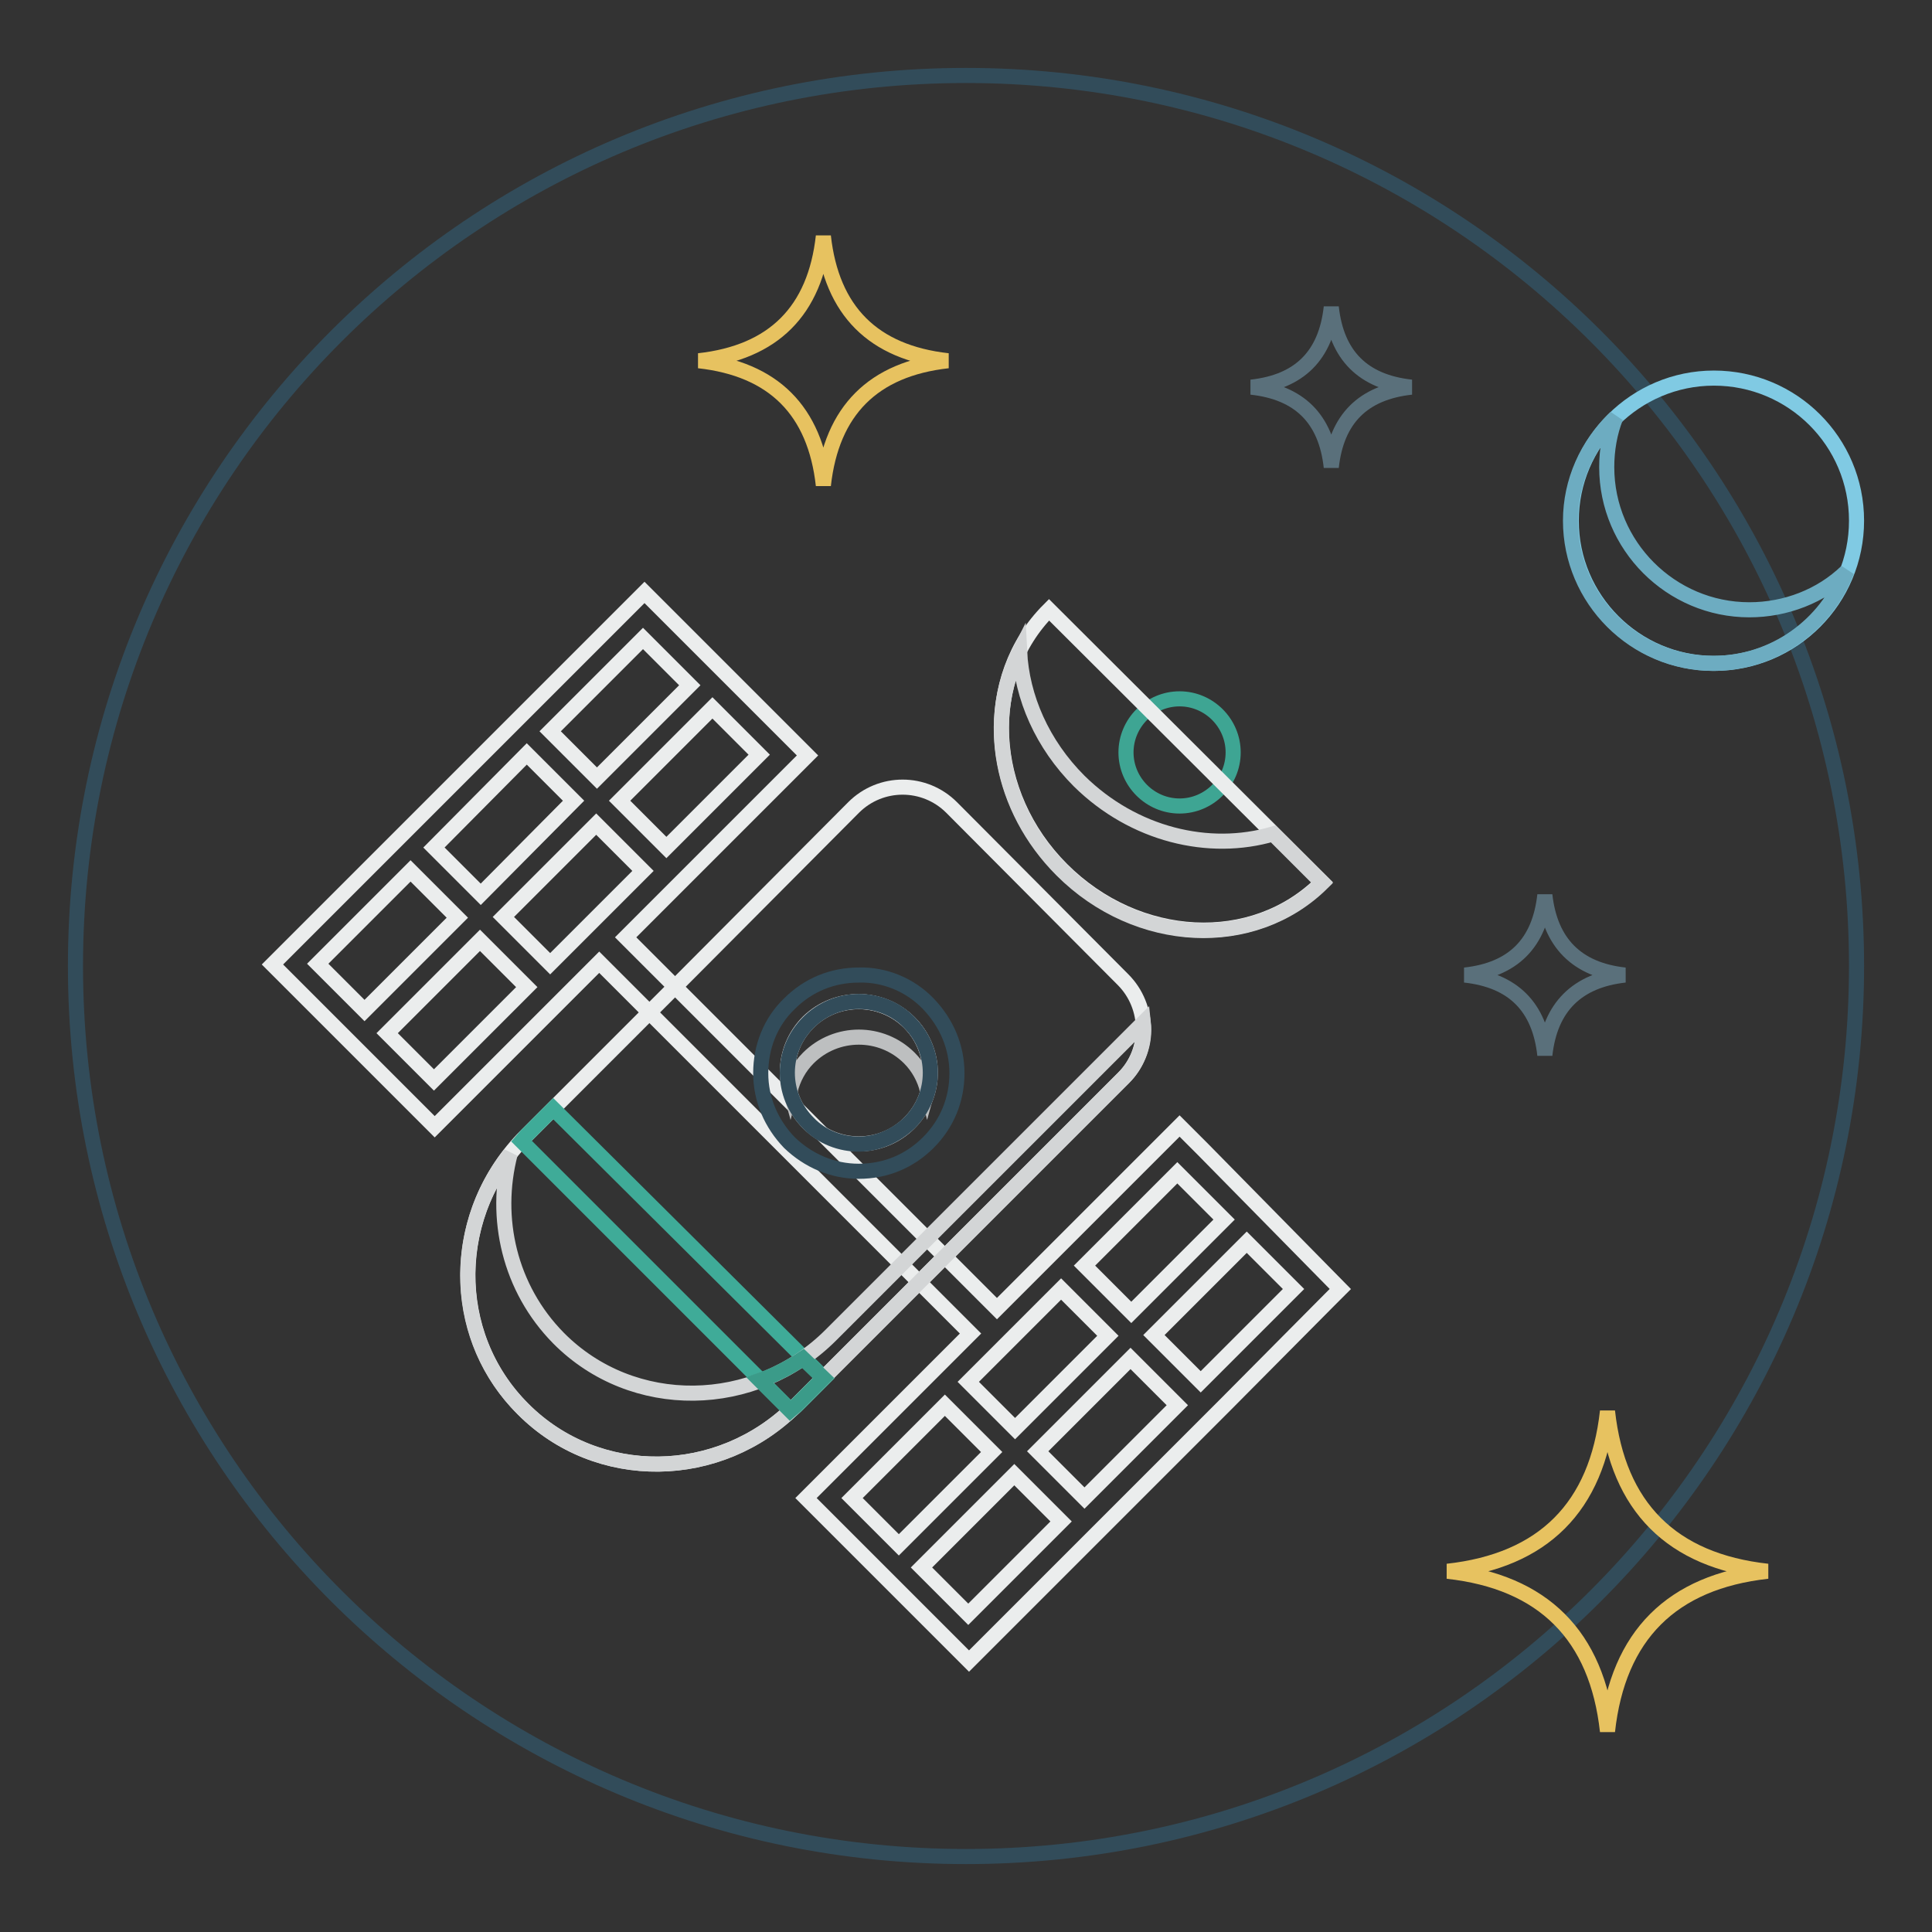 <?xml version="1.0" encoding="utf-8"?>
<!-- Svg Vector Icons : http://www.onlinewebfonts.com/icon -->
<!DOCTYPE svg PUBLIC "-//W3C//DTD SVG 1.1//EN" "http://www.w3.org/Graphics/SVG/1.1/DTD/svg11.dtd">
<svg version="1.1" xmlns="http://www.w3.org/2000/svg" xmlns:xlink="http://www.w3.org/1999/xlink" x="0px" y="0px" viewBox="0 0 256 256" enable-background="new 0 0 256 256" xml:space="preserve">
<rect x="0" y="0" width="256" height="256" fill="#333333" stroke="none"/>
<g> <path stroke-width="2" fill-opacity="0" stroke="#324c5a"  d="M128,10c65.2,0,118,52.8,118,118c0,65.2-52.8,118-118,118c-65.2,0-118-52.8-118-118C10,62.8,62.8,10,128,10 z"/> <path stroke-width="2" fill-opacity="0" stroke="#80cae3"  d="M227.1,50.1c10.4,0,18.9,8.4,18.9,18.9c0,10.4-8.4,18.9-18.9,18.9c0,0,0,0,0,0c-10.4,0-18.9-8.5-18.9-18.9 C208.2,58.6,216.7,50.1,227.1,50.1z"/> <path stroke-width="2" fill-opacity="0" stroke="#5a707b"  d="M204.7,118.6c-0.7,6.4-4.2,9.9-10.6,10.6c6.4,0.7,9.9,4.2,10.6,10.6c0.7-6.4,4.3-9.9,10.6-10.6 C208.9,128.5,205.4,124.9,204.7,118.6L204.7,118.6z M176.4,40.7c-0.7,6.4-4.2,9.9-10.6,10.6c6.4,0.7,9.9,4.2,10.6,10.6 c0.7-6.4,4.2-9.9,10.6-10.6C180.6,50.6,177.1,47.1,176.4,40.7L176.4,40.7z"/> <path stroke-width="2" fill-opacity="0" stroke="#e7c260"  d="M213,187c-1.4,12.7-8.5,19.8-21.2,21.2c12.7,1.4,19.8,8.5,21.2,21.2c1.4-12.7,8.5-19.8,21.2-21.2 C221.5,206.8,214.4,199.7,213,187L213,187z M109.1,31.3c-1.1,9.9-6.6,15.4-16.5,16.5c9.9,1.1,15.4,6.6,16.5,16.5 c1.1-9.9,6.6-15.4,16.5-16.5C115.7,46.7,110.2,41.2,109.1,31.3z"/> <path stroke-width="2" fill-opacity="0" stroke="#ebeded"  d="M177.6,170.8l-1.5,1.5l-13.8,13.9l-2.1,2.1l-31.8,31.8l-1.5-1.5h0l-1.5-1.5L108.3,200l-1.5-1.5l21.8-21.8 l-49.2-49.2l-21.8,21.8l-3.1-3.1l-16.9-16.9l-1.5-1.5l46.2-46.2l3.1-3.1l3.1,3.1l18.5,18.5l-1.5,1.5l-14.7,14.7l-2.2,2.2l-5.7,5.7 l49.2,49.2l21.1-21.1l3.1-3.1l3.1,3.1L177.6,170.8z M57.5,143.1l12.3-12.3l-6.2-6.2l-12.3,12.3L57.5,143.1z M48.3,133.9l12.3-12.3 l-6.2-6.2l-12.3,12.3L48.3,133.9z M57.5,112.3l6.2,6.2L76,106.1l-6.2-6.2L57.5,112.3z M85.2,84.6L72.9,96.9l6.2,6.2l12.3-12.3 L85.2,84.6z M88.3,112.3l12.3-12.3l-6.2-6.2l-12.3,12.3L88.3,112.3z M85.2,115.4l-6.2-6.2l-12.3,12.3l6.2,6.2L85.2,115.4 L85.2,115.4z M171.4,170.8l-6.2-6.2l-12.3,12.3l6.2,6.2L171.4,170.8z M156,186.2l-6.2-6.2l-12.3,12.3l6.2,6.2L156,186.2L156,186.2z  M128.3,213.9l12.3-12.3l-6.2-6.2l-12.3,12.3L128.3,213.9z M112.9,198.5l6.2,6.2l12.3-12.3l-6.2-6.2L112.9,198.5z M128.3,183.1 l6.2,6.2l12.3-12.3l-6.2-6.2L128.3,183.1L128.3,183.1z M143.7,167.7l6.2,6.2l12.3-12.3l-6.2-6.2L143.7,167.7z"/> <path stroke-width="2" fill-opacity="0" stroke="#3ea593"  d="M156.3,92.6c3.9,0,7.1,3.2,7.1,7.1c0,3.9-3.2,7.1-7.1,7.1c-3.9,0-7.1-3.2-7.1-7.1 C149.2,95.8,152.4,92.6,156.3,92.6L156.3,92.6z"/> <path stroke-width="2" fill-opacity="0" stroke="#ebeded"  d="M148.9,142.8l-19.8,19.8l-23.7,23.7c-10.1,10.1-26.3,10.3-36.1,0.4c-9.9-9.9-9.7-26.1,0.4-36.2l20.7-20.7v0 l22.7-22.8c3.6-3.6,9.4-3.6,13,0c0,0,0,0,0,0l22.7,22.8C152.4,133.4,152.4,139.3,148.9,142.8L148.9,142.8z M175.2,116.9 c-9.1,9.1-24.5,8.3-34.5-1.7c-10-10-10.7-25.4-1.7-34.4L175.2,116.9z"/> <path stroke-width="2" fill-opacity="0" stroke="#d3d5d6"  d="M120.5,135.5c3.7,3.7,3.7,9.6,0,13.3c0,0,0,0,0,0c-3.7,3.7-9.7,3.7-13.4,0c-3.7-3.7-3.7-9.7,0-13.4 C110.8,131.8,116.8,131.8,120.5,135.5z M143,103.5c-4.9-4.9-7.6-11.1-7.9-17.2c-4.6,9-2.6,20.8,5.6,29c10,10,25.4,10.7,34.5,1.7 l-6.5-6.5C160.2,113,150.2,110.6,143,103.5L143,103.5z"/> <path stroke-width="2" fill-opacity="0" stroke="#bdbfc0"  d="M107.1,140.2c3.7-3.7,9.7-3.7,13.4,0c1.2,1.2,2,2.7,2.4,4.3c0.9-3.2-0.1-6.7-2.4-9c-3.7-3.7-9.7-3.7-13.4,0 c-2.4,2.4-3.3,5.8-2.4,9C105.1,142.9,105.9,141.4,107.1,140.2z"/> <path stroke-width="2" fill-opacity="0" stroke="#324c5a"  d="M113.8,132.7c2.4,0,4.9,0.9,6.7,2.8c3.7,3.7,3.7,9.6,0,13.3c0,0,0,0,0,0c-1.9,1.8-4.3,2.8-6.7,2.8 s-4.9-0.9-6.7-2.8c-3.7-3.7-3.7-9.6,0-13.3c0,0,0,0,0,0C108.9,133.7,111.3,132.7,113.8,132.7 M113.8,129.2c-3.5,0-6.7,1.3-9.2,3.8 c-2.5,2.4-3.8,5.7-3.8,9.2c0,3.5,1.4,6.7,3.8,9.2c2.5,2.4,5.7,3.8,9.2,3.8c3.5,0,6.7-1.3,9.2-3.8c2.5-2.5,3.8-5.7,3.8-9.2 c0-3.5-1.4-6.7-3.8-9.2C120.6,130.5,117.2,129.1,113.8,129.2z"/> <path stroke-width="2" fill-opacity="0" stroke="#3fab98"  d="M73.3,146.9l-3.6,3.6l-0.6,0.7l35.7,35.7l0.7-0.6l3.7-3.7L73.3,146.9z"/> <path stroke-width="2" fill-opacity="0" stroke="#d3d5d6"  d="M133.8,153.2l-23.7,23.7C100,187,83.8,187.2,74,177.3c-6.5-6.6-8.6-15.9-6.4-24.4 c-8,10.1-7.5,24.7,1.7,33.8c9.9,9.9,26.1,9.7,36.1-0.4l23.7-23.7l19.8-19.8c1.9-1.9,2.9-4.6,2.6-7.3L133.8,153.2L133.8,153.2z"/> <path stroke-width="2" fill-opacity="0" stroke="#3b9b89"  d="M106.4,180c-1.8,1.2-3.7,2.2-5.7,2.9l4,4l0.7-0.6l3.7-3.7L106.4,180z"/> <path stroke-width="2" fill-opacity="0" stroke="#6dacc1"  d="M231.8,80.8c-10.4,0-18.9-8.5-18.9-18.9c0-2.3,0.4-4.6,1.2-6.6c-3.8,3.6-6,8.5-6,13.7 c0,10.4,8.5,18.9,18.9,18.9c8.1,0,15-5.1,17.7-12.2C241.3,79,236.6,80.8,231.8,80.8z"/></g>
</svg>